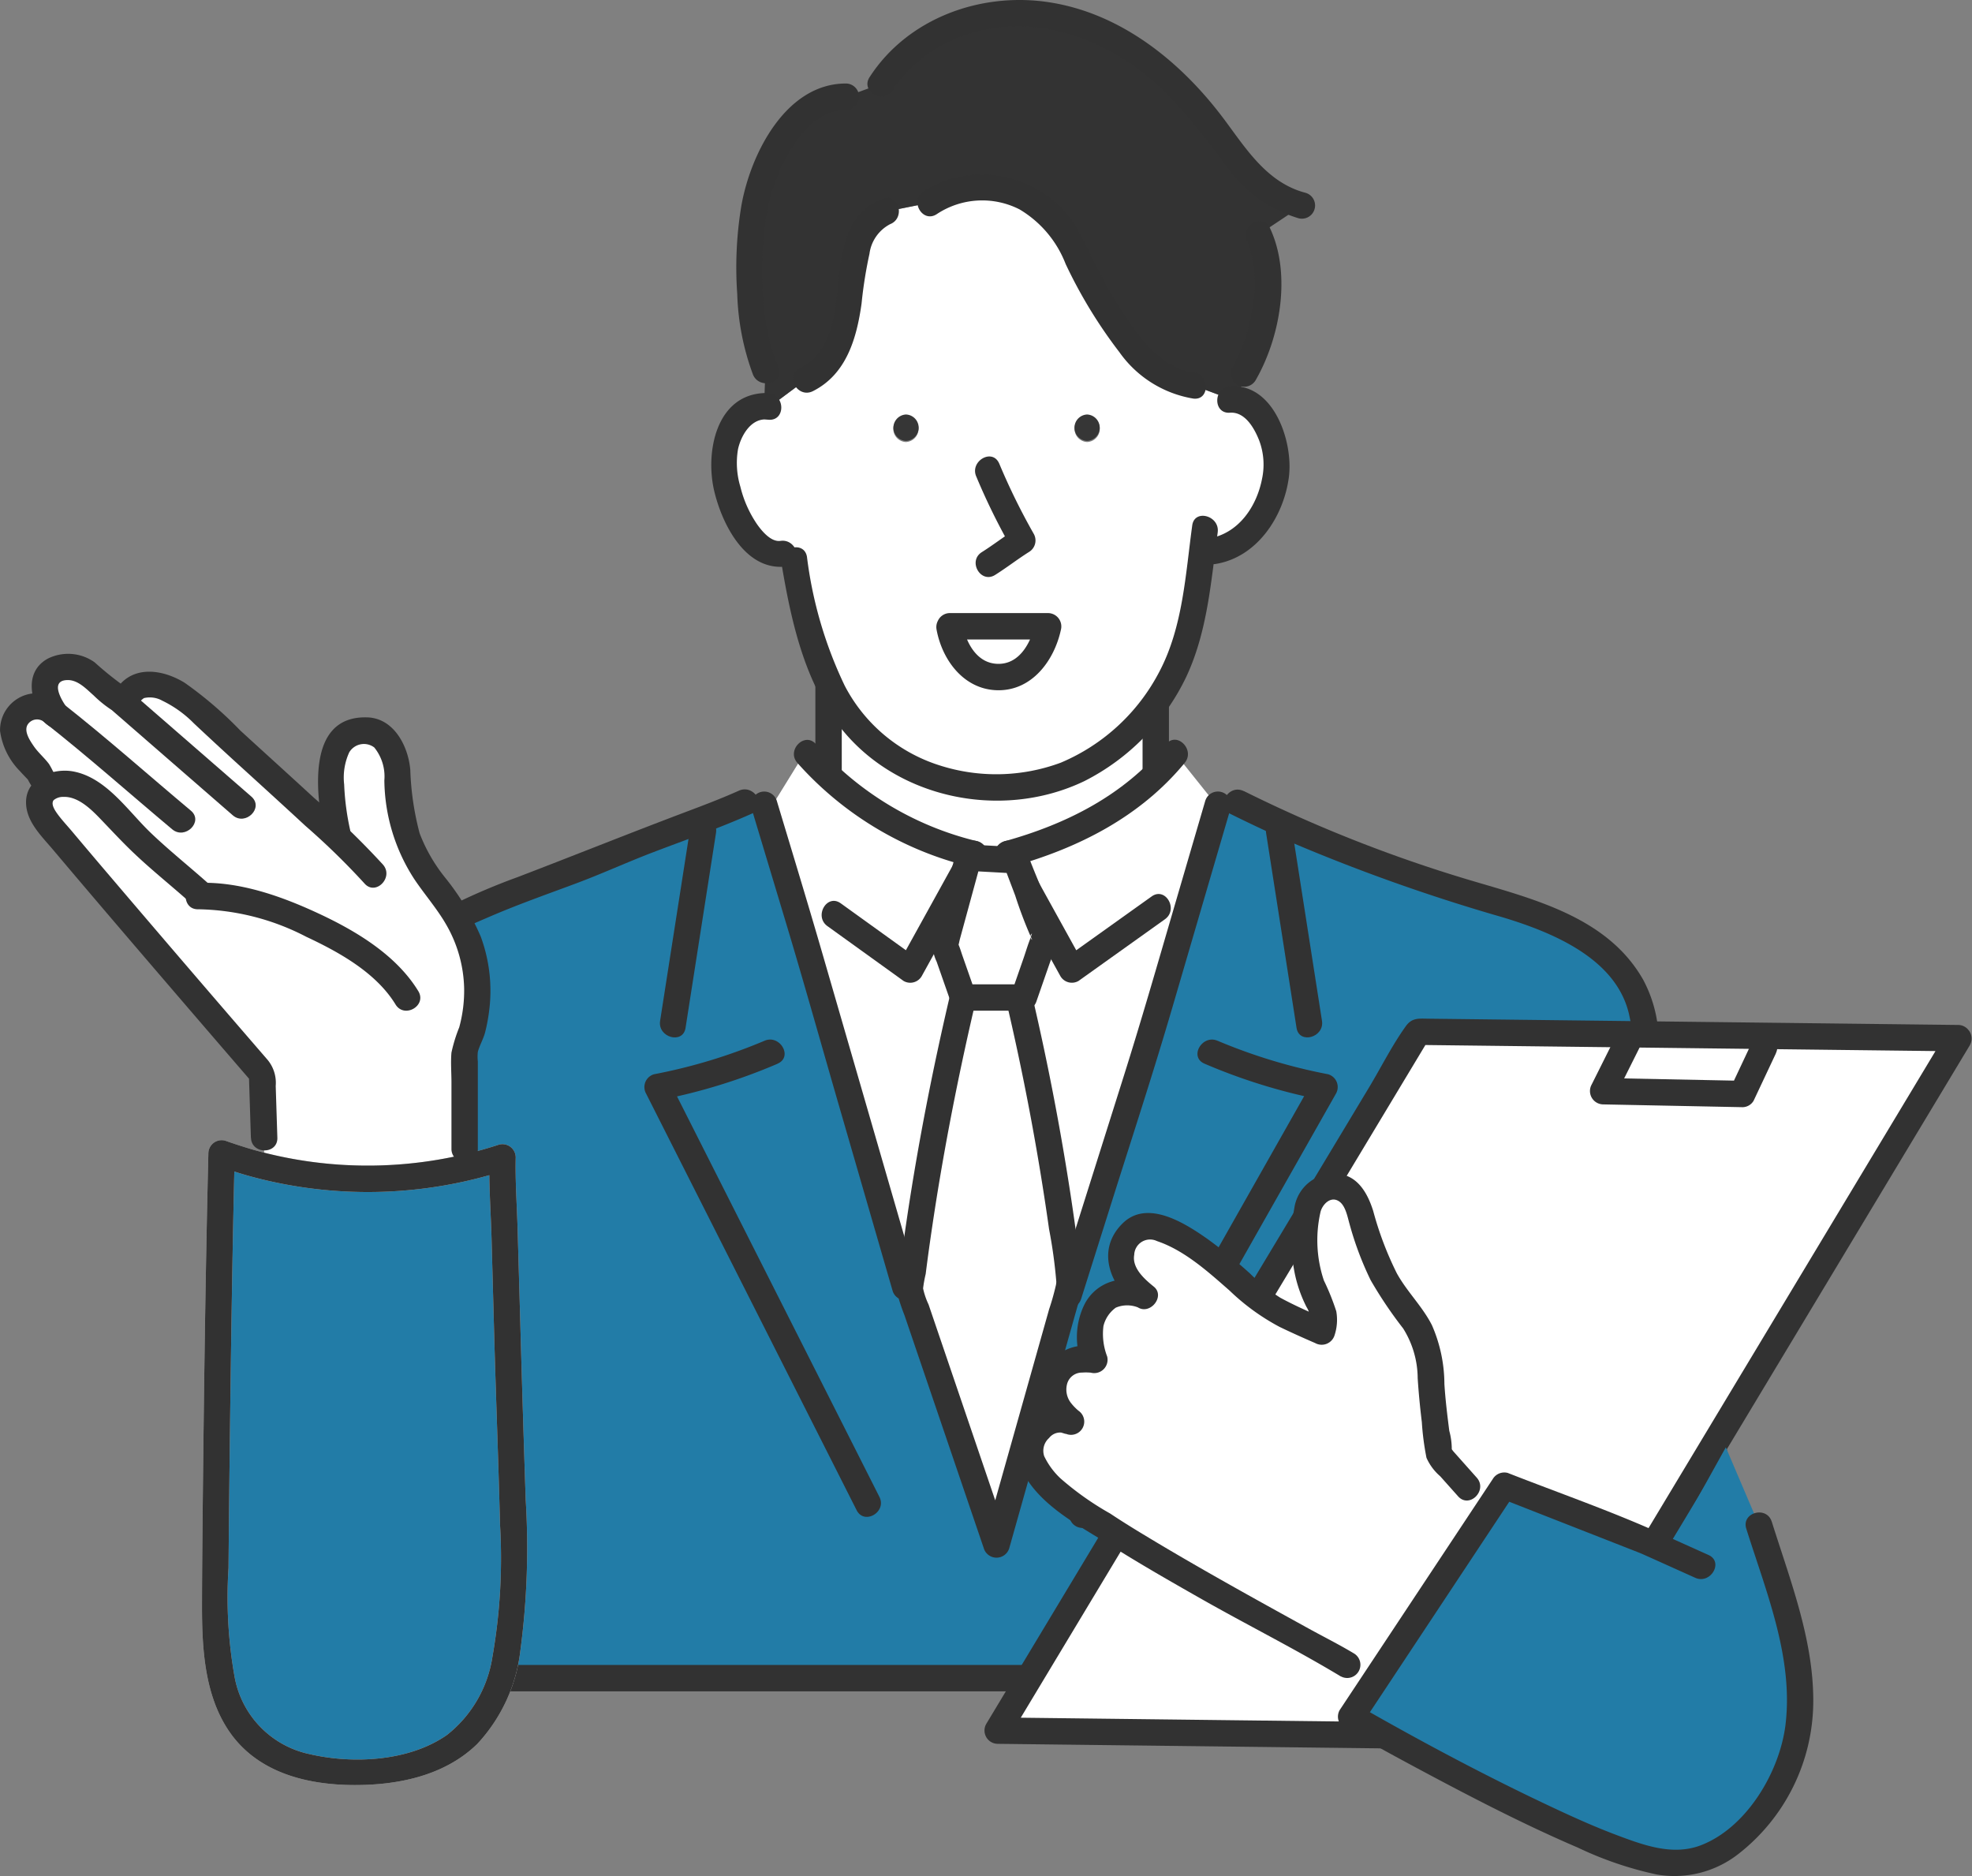 <svg id="グループ_2591" data-name="グループ 2591" xmlns="http://www.w3.org/2000/svg" width="152.346" height="144.915" viewBox="0 0 152.346 144.915">
  <rect x="0" y="0" width="152.346" height="144.915" fill="#808080" stroke="none"/>
  <rect id="長方形_11869" data-name="長方形 11869" width="25.276" height="21.403" transform="translate(64.011 46.324)" fill="#fff"/>
  <path id="パス_133" data-name="パス 133" d="M894.427,351.866H869.15a1.034,1.034,0,0,1-1.019-1.019v-21.4a1.034,1.034,0,0,1,1.019-1.019h25.276a1.034,1.034,0,0,1,1.019,1.019v21.4a1.02,1.02,0,0,1-2.038,0v-21.4l1.019,1.019H869.15l1.019-1.019v21.4l-1.019-1.019h25.276a1.02,1.02,0,0,1,0,2.038" transform="translate(-805.139 -283.118)" fill="#323232"/>
  <path id="パス_134" data-name="パス 134" d="M867.431,405.612c10.192,0,14.065-7.338,14.065-7.338l3.261,4.077L871.3,464.523l-10.6.612L848.881,405.2l4.281-6.931s4.077,7.338,14.269,7.338" transform="translate(-790.882 -340.294)" fill="#fff"/>
  <path id="パス_135" data-name="パス 135" d="M632.782,429.739c4.24-2.548,10.71-4.444,13.562-5.734,3.264-1.476,7.54-2.8,10.8-4.281l1.321,0,2.791,9.267,14.642,48.62.673.2,1.354-4.625,5.157,1.509,18.723-33.071s-.917-.186-2.25-.528l1.074-4.417-2.354-15.068.13-.287a110.043,110.043,0,0,0,14.756,5.514,38.42,38.42,0,0,1,7.893,2.846,10.526,10.526,0,0,1,5.341,6.195l8.415,51.521H625.031l2.763-49.534c.34-2.605,2.736-6.774,4.988-8.127" transform="translate(-599.547 -357.769)" fill="#227ca7"/>
  <path id="パス_136" data-name="パス 136" d="M826.232,178.114v0a2.212,2.212,0,0,1,.324.024l2.915-2.169c5.157-2.466,1.794-11.436,6.2-12.995l3.384-.679a7.292,7.292,0,0,1,8.549.383,8.5,8.5,0,0,1,2.8,3.828,38.132,38.132,0,0,0,3.73,6.27c1.323,1.747,3.07,3.425,5.251,3.626l3.129,1.168a1.806,1.806,0,0,1,.316.029c1.553.273,2.687,2.507,2.927,3.847.567,3.147-1.465,7.414-4.91,7.868l-.768-.1c-.553,4.321-.95,7.948-3.3,11.4a18.943,18.943,0,0,1-3.949,4.132c-4.13,3.28-10.157,3.651-14.917,1.525a12.671,12.671,0,0,1-4.833-3.722c-2.542-3.18-3.7-7.561-4.521-12.491l-.818-.569c-2.711.51-5.145-4.974-4.576-8.135.255-1.415,1.39-3.27,3.066-3.247m24.958,2.676a1.02,1.02,0,0,0,0-2.038,1.02,1.02,0,0,0,0,2.038m-3.015,14.371h-7.638c.864,5.127,6.572,5.33,7.638,0m-10.989-14.371a1.02,1.02,0,0,0,0-2.038,1.02,1.02,0,0,0,0,2.038" transform="translate(-767.2 -146.638)" fill="#fff"/>
  <path id="パス_137" data-name="パス 137" d="M813.3,101.8c1.193-3.6,3.588-6.951,6.686-6.841l2.7-1c2.78-4.425,8.686-6.317,13.772-5.112a19.972,19.972,0,0,1,10.5,6.672c2.615,2.952,4.217,6.876,8.27,7.848l-3.363,2.242c1.57,3.139.224,8.521-1.121,10.763l-.5,2.079a1.8,1.8,0,0,0-.316-.029L846.8,117.26c-2.181-.2-3.928-1.879-5.251-3.626a38.143,38.143,0,0,1-3.73-6.27,8.5,8.5,0,0,0-2.8-3.828,7.293,7.293,0,0,0-8.549-.383l-3.384.679c-4.4,1.559-1.042,10.528-6.2,12.995l-2.915,2.169a2.21,2.21,0,0,0-.324-.024v0l.1-2.815c-1.5-3.488-1.641-10.749-.448-14.35" transform="translate(-754.62 -87.492)" fill="#333"/>
  <path id="パス_138" data-name="パス 138" d="M973.456,256.374a1.02,1.02,0,0,1,0,2.038,1.02,1.02,0,0,1,0-2.038" transform="translate(-903.46 -224.356)" fill="#363636"/>
  <path id="パス_139" data-name="パス 139" d="M813.554,516.007l4.686,1.372a42.445,42.445,0,0,0,6.39,2.126l.131.033c1.333.342,2.25.528,2.25.528l-18.723,33.071-5.157-1.509,4.7-16.071Z" transform="translate(-724.68 -436.099)" fill="#227ca7"/>
  <path id="パス_140" data-name="パス 140" d="M897.876,256.374a1.02,1.02,0,0,1,0,2.038,1.02,1.02,0,0,1,0-2.038" transform="translate(-813.893 -224.356)" fill="#363636"/>
  <path id="パス_141" data-name="パス 141" d="M814.7,419.746l1.553.024q1.63.813,3.286,1.572l-.13.287,2.354,15.068-1.074,4.417-.13-.033a42.453,42.453,0,0,1-6.391-2.126l-4.686-1.372,2.713-9.273Z" transform="translate(-720.609 -357.574)" fill="#227ca7"/>
  <path id="パス_142" data-name="パス 142" d="M881.453,300.135c-.518,3.772-.787,7.638-2.42,11.135a17.451,17.451,0,0,1-7.883,8.076c-6.54,3.141-15.023,1.285-19.259-4.7-2.486-3.511-3.432-7.917-4.134-12.083-.216-1.283,1.748-1.835,1.965-.542a32.1,32.1,0,0,0,2.918,9.957,12.5,12.5,0,0,0,7.295,6.141,14.333,14.333,0,0,0,9.4-.2,15.268,15.268,0,0,0,7.607-7.02c1.823-3.454,2.023-7.514,2.544-11.31.178-1.294,2.142-.743,1.966.542" transform="translate(-787.38 -259.008)" fill="#323232"/>
  <path id="パス_143" data-name="パス 143" d="M925.594,274.486a49.8,49.8,0,0,0,2.676,5.449,1.038,1.038,0,0,1-.366,1.395c-.893.563-1.726,1.213-2.619,1.775-1.113.7-2.137-1.062-1.029-1.76.893-.563,1.726-1.213,2.619-1.775l-.366,1.394a49.8,49.8,0,0,1-2.677-5.449c-.532-1.187,1.224-2.225,1.76-1.029" transform="translate(-848.406 -238.695)" fill="#323232"/>
  <path id="パス_144" data-name="パス 144" d="M820.129,244.582c3.4-.252,4.9,4.294,4.557,6.993-.389,3.052-2.451,6.223-5.678,6.733-1.283.2-1.836-1.762-.542-1.966,2.3-.363,3.719-2.433,4.143-4.606a5.29,5.29,0,0,0-.223-2.979c-.375-.949-1.094-2.222-2.257-2.136-1.308.1-1.3-1.942,0-2.038" transform="translate(-725.112 -214.742)" fill="#323232"/>
  <path id="パス_145" data-name="パス 145" d="M1027.724,249.493l-.324-.024a1.04,1.04,0,0,1-1.019-1.019v0l1.019,1.019c-1.129.045-1.824,1.315-2.041,2.294a6.35,6.35,0,0,0,.183,2.911,8.838,8.838,0,0,0,1.3,2.911c.36.506,1.066,1.37,1.795,1.265,1.283-.185,1.837,1.779.542,1.966-3.2.462-5.047-3.221-5.661-5.828-.691-2.932.11-7.408,3.88-7.557a1.031,1.031,0,0,1,1.019,1.019v0l-1.019-1.019.324.024c1.3.1,1.311,2.137,0,2.038" transform="translate(-968.343 -217.07)" fill="#323232"/>
  <path id="パス_146" data-name="パス 146" d="M874.811,394.192c-3.441,4.179-8.257,6.609-13.4,8.03a1.02,1.02,0,0,1-.542-1.966c4.835-1.336,9.266-3.579,12.5-7.506.835-1.013,2.269.436,1.441,1.441" transform="translate(-783.285 -335.266)" fill="#323232"/>
  <path id="パス_147" data-name="パス 147" d="M880.5,440.663l-6.68,4.768a1.027,1.027,0,0,1-1.395-.366l-4.945-8.947c-.635-1.149,1.125-2.178,1.76-1.029q2.473,4.473,4.945,8.947l-1.394-.366,6.68-4.768c1.07-.763,2.089,1,1.029,1.76" transform="translate(-790.501 -369.657)" fill="#323232"/>
  <path id="パス_148" data-name="パス 148" d="M855.611,415.678q-2.265,7.743-4.53,15.486c-1.463,5-3.086,9.95-4.653,14.917l-2.369,7.507c-.393,1.247-2.362.714-1.966-.542l5.249-16.634c1.333-4.225,2.56-8.478,3.8-12.73l2.5-8.547a1.02,1.02,0,0,1,1.966.542" transform="translate(-760.532 -353.269)" fill="#323232"/>
  <path id="パス_149" data-name="パス 149" d="M806.078,425.2q1.177,7.534,2.354,15.068c.2,1.283-1.763,1.836-1.966.542q-1.177-7.534-2.354-15.068c-.2-1.283,1.764-1.836,1.966-.542" transform="translate(-706.303 -361.414)" fill="#323232"/>
  <path id="パス_150" data-name="パス 150" d="M809.178,518.237a42.381,42.381,0,0,0,8.528,2.584,1.028,1.028,0,0,1,.609,1.5L812,533.467l-10.076,17.8-2.335,4.124a1.02,1.02,0,0,1-1.76-1.029l6.312-11.149,10.076-17.8,2.335-4.124.609,1.5A44.664,44.664,0,0,1,808.15,520c-1.2-.527-.162-2.284,1.029-1.76" transform="translate(-715.107 -437.841)" fill="#323232"/>
  <path id="パス_151" data-name="パス 151" d="M945.678,392.809a24.159,24.159,0,0,0,12.5,7.506,1.02,1.02,0,0,1-.542,1.966,26.057,26.057,0,0,1-13.4-8.031c-.862-.982.574-2.43,1.441-1.441" transform="translate(-882.638 -335.324)" fill="#323232"/>
  <path id="パス_152" data-name="パス 152" d="M945.334,439.434l5.887,4.238-1.394.366q2.473-4.472,4.943-8.947c.634-1.148,2.4-.121,1.76,1.029q-2.471,4.474-4.943,8.947a1.025,1.025,0,0,1-1.395.366l-5.887-4.238c-1.055-.759-.038-2.528,1.029-1.76" transform="translate(-880.384 -369.658)" fill="#323232"/>
  <path id="パス_153" data-name="パス 153" d="M974.6,415.145c1.19,3.951,2.394,7.9,3.542,11.861l5.683,19.62,1.685,5.818a1.02,1.02,0,0,1-1.966.542l-4.316-14.9c-1.3-4.5-2.564-9.014-3.914-13.5l-2.679-8.9a1.02,1.02,0,0,1,1.966-.542" transform="translate(-914.586 -353.276)" fill="#323232"/>
  <path id="パス_154" data-name="パス 154" d="M917.857,498.715a197.36,197.36,0,0,1,3.991,22.6L916.2,541.337l-6.655-19.549a206.01,206.01,0,0,1,4.152-23.073Z" transform="translate(-839.216 -422.015)" fill="#fff"/>
  <path id="パス_155" data-name="パス 155" d="M914.333,493.963q1.9,8.03,3.135,16.2.287,1.909.538,3.823a11.407,11.407,0,0,1,.313,3.138,12.786,12.786,0,0,1-.355,1.258l-4.012,14.228-1.275,4.521a1.028,1.028,0,0,1-1.966,0l-3.86-11.339-2.268-6.663a15.4,15.4,0,0,1-.5-1.473,5.045,5.045,0,0,1,.1-1.71q.256-2.035.556-4.063c.89-6.019,2.067-11.994,3.467-17.915a1.033,1.033,0,0,1,.983-.748h4.158a1.02,1.02,0,0,1,0,2.038h-4.158l.983-.748c-1.239,5.237-2.3,10.516-3.147,15.831q-.3,1.9-.567,3.813-.123.9-.236,1.792a9.745,9.745,0,0,0-.2,1.113,5.632,5.632,0,0,0,.422,1.241l4.759,13.978,1.467,4.311h-1.966l3.1-10.989,1.954-6.931a19.281,19.281,0,0,0,.525-1.862,1.367,1.367,0,0,0,.029-.285,37.917,37.917,0,0,0-.558-4.042q-1.279-9.059-3.394-17.971c-.3-1.276,1.664-1.82,1.966-.542" transform="translate(-834.709 -417.536)" fill="#323232"/>
  <path id="パス_156" data-name="パス 156" d="M1061.366,425.746l-2.354,15.068c-.2,1.292-2.167.743-1.966-.542L1059.4,425.2c.2-1.292,2.167-.744,1.966.542" transform="translate(-1006.05 -361.415)" fill="#323232"/>
  <path id="パス_157" data-name="パス 157" d="M998.6,520a44.57,44.57,0,0,1-9.015,2.789l.609-1.5,5.5,10.883,8.761,17.332,2,3.959c.59,1.168-1.167,2.2-1.76,1.029l-5.5-10.883-8.761-17.332-2-3.959a1.031,1.031,0,0,1,.609-1.5,42.271,42.271,0,0,0,8.528-2.584c1.189-.524,2.228,1.231,1.029,1.76" transform="translate(-938.517 -437.837)" fill="#323232"/>
  <path id="パス_158" data-name="パス 158" d="M853.211,157.045a8.565,8.565,0,0,1,11.678,2.552,26.681,26.681,0,0,1,1.439,2.768c.626,1.234,1.292,2.449,2.035,3.617,1.288,2.024,3.086,4.712,5.7,5.032,1.285.158,1.3,2.2,0,2.038a8.733,8.733,0,0,1-5.707-3.585,37.172,37.172,0,0,1-4.155-6.817,8.442,8.442,0,0,0-3.554-4.209,6.346,6.346,0,0,0-6.4.364c-1.1.724-2.121-1.041-1.029-1.76" transform="translate(-781.878 -142.264)" fill="#323232"/>
  <path id="パス_159" data-name="パス 159" d="M807.3,89.033c2.929-4.533,8.53-6.57,13.766-5.8,5.69.838,10.381,4.675,13.71,9.173,1.689,2.282,3.3,4.81,6.216,5.565a1.02,1.02,0,0,1-.542,1.966,10.568,10.568,0,0,1-5.6-4.031A50.83,50.83,0,0,0,830,90.036c-3.777-3.57-9.058-5.868-14.277-4.552a11.03,11.03,0,0,0-6.664,4.578c-.709,1.1-2.475.077-1.76-1.029" transform="translate(-740.12 -83.074)" fill="#323232"/>
  <path id="パス_160" data-name="パス 160" d="M988.291,167.592a3.021,3.021,0,0,0-1.586,2.283,33.8,33.8,0,0,0-.611,3.851c-.376,2.669-1.164,5.454-3.758,6.759-1.169.588-2.2-1.17-1.029-1.76,5-2.513.874-10.971,6.442-13.1,1.227-.468,1.757,1.5.542,1.966" transform="translate(-919.535 -150.271)" fill="#323232"/>
  <path id="パス_161" data-name="パス 161" d="M1005.886,119.922c-1.992-.014-3.425,1.589-4.378,3.177a14.125,14.125,0,0,0-1.886,5.512c-.459,3.6-.4,7.811,1.009,11.213.5,1.21-1.469,1.738-1.965.542a19.524,19.524,0,0,1-1.214-6.212,29.111,29.111,0,0,1,.306-6.759c.682-3.993,3.418-9.544,8.128-9.511a1.02,1.02,0,0,1,0,2.038" transform="translate(-940.496 -111.433)" fill="#323232"/>
  <path id="パス_162" data-name="パス 162" d="M824.129,175.787c1.677,3.548.8,8.486-1.121,11.792a1.02,1.02,0,0,1-1.76-1.029,13.468,13.468,0,0,0,1.509-4.539,8.955,8.955,0,0,0-.388-5.2c-.558-1.18,1.2-2.215,1.76-1.029" transform="translate(-726.023 -158.179)" fill="#323232"/>
  <path id="パス_163" data-name="パス 163" d="M918.478,344.924h7.638c-1.066,5.331-6.774,5.127-7.638,0" transform="translate(-845.14 -296.548)" fill="#fff"/>
  <path id="パス_164" data-name="パス 164" d="M914.037,339.424h7.638a1.033,1.033,0,0,1,.983,1.29c-.514,2.37-2.226,4.707-4.878,4.67-2.595-.036-4.287-2.306-4.726-4.67-.238-1.282,1.726-1.832,1.966-.542.267,1.436,1.077,3.134,2.76,3.173,1.732.04,2.6-1.725,2.912-3.173l.983,1.29h-7.638a1.02,1.02,0,0,1,0-2.038" transform="translate(-840.698 -292.066)" fill="#323232"/>
  <path id="パス_165" data-name="パス 165" d="M691.258,414.569a109.219,109.219,0,0,0,17.295,6.833c4.979,1.49,10.777,2.848,13.555,7.737a10.209,10.209,0,0,1,1.148,3.721q.425,2.6.849,5.2l2.791,17.087,2.933,17.96c.521,3.191,1.07,6.379,1.564,9.575.007.048.016.1.023.143a1.036,1.036,0,0,1-.983,1.29H634.181c-4.439,0-8.91.154-13.348,0-.06,0-.121,0-.181,0a1.029,1.029,0,0,1-1.019-1.019q.233-4.186.467-8.373l1.013-18.149.955-17.119.273-4.89a12.551,12.551,0,0,1,1.565-5.332,12.041,12.041,0,0,1,4.438-4.944,49.349,49.349,0,0,1,6.826-3.075c4.44-1.7,8.848-3.474,13.3-5.149,1.274-.479,2.544-.969,3.786-1.525,1.188-.531,2.226,1.225,1.029,1.76-2.492,1.115-5.071,2.012-7.621,2.984-2.049.78-4.04,1.7-6.1,2.461-2.191.816-4.4,1.595-6.548,2.521-2.049.883-4.227,1.778-5.7,3.511a11.7,11.7,0,0,0-2.917,6.4q-.119,2.126-.237,4.253-.457,8.2-.915,16.395-.508,9.1-1.015,18.2-.186,3.326-.371,6.653a23.36,23.36,0,0,1-.182,3.264,1.112,1.112,0,0,0-.009.152l-1.019-1.019H725.966a36.9,36.9,0,0,1,4.286,0,1.562,1.562,0,0,0,.181,0l-.983,1.29-1.265-7.744-2.808-17.194L722.5,440.84c-.484-2.961-.835-5.981-1.457-8.917-.934-4.417-5.978-6.447-9.784-7.6a141.891,141.891,0,0,1-16.792-5.987q-2.143-.957-4.244-2c-1.175-.584-.143-2.342,1.029-1.76" transform="translate(-595.169 -353.466)" fill="#323232"/>
  <path id="パス_166" data-name="パス 166" d="M925.335,441.928l2.242,5.911-1.631,4.689h-4.688l-1.427-4.077,1.835-6.727Z" transform="translate(-846.851 -375.475)" fill="#fff"/>
  <path id="パス_167" data-name="パス 167" d="M921.927,437.171c.724,1.909,1.631,3.824,2.194,5.785.222.774-.309,1.7-.561,2.418l-1.022,2.939a1.052,1.052,0,0,1-.983.748h-4.688a1.049,1.049,0,0,1-.983-.748l-1.066-3.045a3.1,3.1,0,0,1-.212-2.122l1.685-6.178a1.032,1.032,0,0,1,.983-.748l3.669.2c1.3.072,1.313,2.111,0,2.038l-3.669-.2.983-.748-1.64,6.015c-.047.172-.211,1.054-.192.443.015-.487.033-.136.109.046.107.256.185.529.277.791l1.039,2.968-.983-.748h4.688l-.983.748.964-2.771c.184-.53.34-1.082.557-1.6.018-.043.064-.286.107-.31-.337.181.158.784-.08.316a33.132,33.132,0,0,1-1.232-3.247l-.928-2.446c-.466-1.228,1.5-1.759,1.966-.542" transform="translate(-842.46 -370.989)" fill="#323232"/>
  <path id="パス_168" data-name="パス 168" d="M612.67,515.99,580.2,569.97l-41.772-.494L570.9,515.5Z" transform="translate(-461.357 -435.793)" fill="#fff"/>
  <path id="パス_169" data-name="パス 169" d="M609,512.034l-8.166,13.573-15.289,25.414L579.4,561.237c-.933,1.551-1.774,3.249-2.837,4.716-.462.638-1,.565-1.67.557l-3.735-.044-13.176-.156-23.669-.28-.44-.005a1.029,1.029,0,0,1-.88-1.534l8.166-13.573L556.446,525.5l6.145-10.215c.933-1.552,1.774-3.249,2.837-4.717.462-.637,1-.565,1.67-.557l3.735.044,13.176.156,23.669.28.44.005a1.02,1.02,0,0,1,0,2.038l-14.068-.167-22.538-.267-5.166-.061.88-.5-10.974,18.242-17.489,29.072-4.011,6.667-.88-1.534,14.068.167,22.538.267,5.166.061-.88.5,10.974-18.242,17.489-29.071,4.011-6.667a1.02,1.02,0,0,1,1.76,1.029" transform="translate(-456.804 -431.323)" fill="#323232"/>
  <path id="パス_170" data-name="パス 170" d="M628.379,514.806l-1.72,3.656a1,1,0,0,1-.88.5l-10.753-.215a1.032,1.032,0,0,1-.88-1.534l1.935-3.871c.587-1.173,2.346-.142,1.76,1.029l-1.936,3.871-.88-1.534,10.753.215-.88.5,1.72-3.656c.558-1.186,2.316-.152,1.76,1.029" transform="translate(-491.183 -433.438)" fill="#323232"/>
  <path id="パス_171" data-name="パス 171" d="M628.783,697.031l1.835-2.854,3.058-5.5,2.567,6.017,1.712,5.46a23.7,23.7,0,0,1,1.3,10.394c-.628,4.323-4.721,10.441-9.622,10.256a12.974,12.974,0,0,1-3.622-.817c-7.179-2.432-15.228-7.138-21.5-11.357l11.613-16.345Z" transform="translate(-500.348 -576.88)" fill="#227ca7"/>
  <path id="パス_172" data-name="パス 172" d="M746.773,598.25c-.107-.077-2.271-1.647-1.06-3.811.779-1.389,2.837-.974,2.837-.974a9,9,0,0,1-.355-2.661c.17-.7.905-2.228,1.862-2.394.71-.12,1.789-.337,2.355.11-1.2-.933-2.355-2.413-1.576-4.009a2.036,2.036,0,0,1,1.854-1.4,5.982,5.982,0,0,1,2.6.953c2.445,1.344,4.316,3.325,6.488,5.091a40.923,40.923,0,0,0,4.338,2.116,2.724,2.724,0,0,0-.082-1.987,10.57,10.57,0,0,1-1.17-6.372,4.277,4.277,0,0,1,.527-2.035,2.116,2.116,0,0,1,2.009-.778c1.107.191,1.537,1.514,1.839,2.6a18.213,18.213,0,0,0,3.6,7.239c1.4,1.7,1.6,3.176,1.72,5.377.09,1.686.63,5.529.63,5.529l2.166,2.428-9.247,13.764c-.185-.118-14.14-7.671-18.719-10.729-1.041-.7-2.039-1.348-2.968-1.938-1.1-.7-3.269-3.026-2.837-4.254,1.013-2.88,3.077-1.918,3.187-1.865" transform="translate(-663.992 -488.408)" fill="#fff"/>
  <path id="パス_173" data-name="パス 173" d="M632.536,702.91c1.411,4.5,3.216,9.073,3.207,13.853a15,15,0,0,1-5.817,11.841,8.017,8.017,0,0,1-6.262,1.565,27.6,27.6,0,0,1-6.128-2.089c-3.8-1.628-7.5-3.521-11.149-5.459-2.3-1.223-4.6-2.469-6.864-3.764a1.029,1.029,0,0,1-.366-1.394l10.347-15.615,1.481-2.235a1.037,1.037,0,0,1,1.151-.468c3.926,1.54,7.946,2.935,11.793,4.666l3.72,1.674c1.194.537.159,2.295-1.029,1.76l-3.186-1.434c-.265-.119-.531-.238-.8-.358-.178-.081-.5-.208-.08-.043l-.628-.246-7.866-3.084-2.471-.969,1.151-.469L602.4,716.256l-1.481,2.235-.366-1.394c4.942,2.825,9.985,5.515,15.14,7.93,1.6.751,3.221,1.477,4.879,2.1,2.042.767,4.283,1.6,6.435.8,3.593-1.345,6.181-5.74,6.6-9.414.594-5.164-1.523-10.224-3.04-15.06-.393-1.254,1.574-1.791,1.966-.542" transform="translate(-495.659 -585.37)" fill="#323232"/>
  <path id="パス_174" data-name="パス 174" d="M1157.375,365.558a1.824,1.824,0,0,1,2.621.025l.014.014.1.081c-.293-.418-1.586-2.416-.342-3.3a2.36,2.36,0,0,1,2.313-.162c.965.416,2.394,2.1,3.321,2.506a3.262,3.262,0,0,1,.909-1.17c1.782-.891,4.151,1.064,5.344,2.225,1.316,1.285,6.286,5.717,9.758,8.977l.432-.09c-.628-3.047-.785-6.259.713-7.24a2.25,2.25,0,0,1,2.9.11c1.332,1.584.99,2.822,1.109,3.809.515,4.275.913,4.759,2.671,7.346a18.447,18.447,0,0,1,2.578,4.025,11.459,11.459,0,0,1-.092,9.056v8.894c-4.475,1.462-6.028,1.453-10.471,1.037a21.945,21.945,0,0,1-5.053-1.037v-2.25l-.157-4.948s-12.555-14.537-16.587-19.406c-.513-.617-1.053-1.9-.126-2.547a2.322,2.322,0,0,1,.335-.2l-.1-.18c-1.109-.925-.166-.441-1.12-1.4-.853-.855-2.5-2.945-1.071-4.174" transform="translate(-1155.796 -310.511)" fill="#fff"/>
  <path id="パス_175" data-name="パス 175" d="M1144.406,566.836a33.348,33.348,0,0,0,6.257,1.2,32.766,32.766,0,0,0,13.367-1.568l-.011.461c.229,6.786.459,16.724.691,23.512.119,3.577.3,6.961.068,10.444-.369,5.573-1.35,13.05-12.15,13.05a16.95,16.95,0,0,1-3.561-.34c-5.636-1.208-7.238-5.58-7.238-12.035,0-5.625.225-24.525.493-35.4q1.043.375,2.086.677" transform="translate(-1125.208 -477.068)" fill="#227ca7"/>
  <path id="パス_176" data-name="パス 176" d="M1140.192,561.313a32.543,32.543,0,0,0,19.083-.369,1.027,1.027,0,0,1,1.29.983c-.046,1.886.1,3.79.15,5.676q.1,3.5.2,7.005.19,6.885.421,13.769a60.117,60.117,0,0,1-.414,11.669,12.723,12.723,0,0,1-3.318,7.181c-2.536,2.488-6.2,3.214-9.637,3.186-3.669-.03-7.445-1.015-9.587-4.216-1.891-2.826-2.058-6.483-2.051-9.77.006-2.81.036-5.621.065-8.431.094-8.793.212-17.586.427-26.377a1.028,1.028,0,0,1,1.29-.983q1.035.366,2.086.677a1.02,1.02,0,0,1-.542,1.966q-1.052-.312-2.086-.677l1.29-.983c-.183,7.472-.291,14.947-.382,22.421q-.059,4.808-.1,9.616a35.029,35.029,0,0,0,.473,8.42,7.455,7.455,0,0,0,5.763,5.943c3.365.789,7.71.575,10.632-1.468a9.505,9.505,0,0,0,3.521-6.045,43.975,43.975,0,0,0,.586-10.213c-.123-4.919-.318-9.837-.454-14.756q-.1-3.672-.2-7.344c-.06-2.081-.218-4.183-.167-6.265l1.29.983a34.532,34.532,0,0,1-20.166.369,1.02,1.02,0,0,1,.542-1.966" transform="translate(-1120.723 -472.528)" fill="#cacaca"/>
  <path id="パス_177" data-name="パス 177" d="M1140.192,561.313a32.543,32.543,0,0,0,19.083-.369,1.027,1.027,0,0,1,1.29.983c-.046,1.886.1,3.79.15,5.676q.1,3.5.2,7.005.19,6.885.421,13.769a60.117,60.117,0,0,1-.414,11.669,12.723,12.723,0,0,1-3.318,7.181c-2.536,2.488-6.2,3.214-9.637,3.186-3.669-.03-7.445-1.015-9.587-4.216-1.891-2.826-2.058-6.483-2.051-9.77.006-2.81.036-5.621.065-8.431.094-8.793.212-17.586.427-26.377a1.028,1.028,0,0,1,1.29-.983q1.035.366,2.086.677a1.02,1.02,0,0,1-.542,1.966q-1.052-.312-2.086-.677l1.29-.983c-.183,7.472-.291,14.947-.382,22.421q-.059,4.808-.1,9.616a35.029,35.029,0,0,0,.473,8.42,7.455,7.455,0,0,0,5.763,5.943c3.365.789,7.71.575,10.632-1.468a9.505,9.505,0,0,0,3.521-6.045,43.975,43.975,0,0,0,.586-10.213c-.123-4.919-.318-9.837-.454-14.756q-.1-3.672-.2-7.344c-.06-2.081-.218-4.183-.167-6.265l1.29.983a34.532,34.532,0,0,1-20.166.369,1.02,1.02,0,0,1,.542-1.966" transform="translate(-1120.723 -472.528)" fill="#323232"/>
  <path id="パス_178" data-name="パス 178" d="M1257.734,433.9l-.157-4.948.3.721q-4.615-5.344-9.208-10.707-3.115-3.637-6.206-7.295c-.9-1.076-2.119-2.206-2.1-3.719.021-1.846,2.092-2.642,3.661-2.343,2.541.484,4.212,3.053,5.962,4.729,1.475,1.413,3.079,2.681,4.6,4.046.977.879-.468,2.317-1.441,1.441-1.456-1.31-2.994-2.527-4.417-3.875-.913-.864-1.762-1.786-2.633-2.691-.712-.74-1.719-1.728-2.837-1.687a1.137,1.137,0,0,0-.763.252c-.234.309.1.792.3,1.073.339.464.744.892,1.114,1.331q1.552,1.847,3.119,3.682,5.976,7.016,12.006,13.986a2.78,2.78,0,0,1,.617,2l.127,4c.042,1.312-2,1.311-2.038,0" transform="translate(-1238.351 -346.016)" fill="#323232"/>
  <path id="パス_179" data-name="パス 179" d="M1181.7,452.234c3.215-.12,6.486,1.057,9.354,2.4s5.938,3.193,7.627,5.959c.685,1.123-1.077,2.148-1.76,1.029-1.5-2.456-4.366-4.042-6.9-5.228a18.687,18.687,0,0,0-8.326-2.122c-1.312.049-1.31-1.989,0-2.038" transform="translate(-1166.366 -384.035)" fill="#323232"/>
  <path id="パス_180" data-name="パス 180" d="M1195.894,361.807c-1.089-1.455-1.723-3.854.2-4.921a3.519,3.519,0,0,1,3.626.283,25.451,25.451,0,0,0,2.8,2.2l-1.395.366c1.092-2.352,3.591-2.181,5.54-.994a29.656,29.656,0,0,1,4.312,3.7c1.9,1.74,3.814,3.468,5.71,5.214A63.521,63.521,0,0,1,1222,372.8c.85.991-.585,2.439-1.441,1.442a56.006,56.006,0,0,0-4.57-4.454c-1.716-1.589-3.447-3.161-5.176-4.736q-1.723-1.569-3.421-3.164a8.754,8.754,0,0,0-2.446-1.756,1.969,1.969,0,0,0-1.417-.2,1.678,1.678,0,0,0-.64.834,1.037,1.037,0,0,1-1.395.366,9.046,9.046,0,0,1-1.853-1.408c-.562-.493-1.2-1.195-2.01-1.185-1.432.017-.442,1.618.021,2.237.787,1.05-.982,2.067-1.76,1.029" transform="translate(-1192.408 -306.007)" fill="#323232"/>
  <path id="パス_181" data-name="パス 181" d="M1330.679,380.729a3.568,3.568,0,0,1-.881-1.137q-.032-.131.022.024a1.483,1.483,0,0,0-.161-.181c-.16-.174-.329-.34-.484-.519a5.461,5.461,0,0,1-1.542-3.114,2.849,2.849,0,0,1,2.057-2.8,2.946,2.946,0,0,1,2.861.738c.985.871-.461,2.308-1.441,1.441a.861.861,0,0,0-1.338.124c-.324.519.165,1.237.457,1.666.347.51.823.9,1.189,1.393a5.978,5.978,0,0,1,.336.627c.064.11-.014-.028-.039-.06a3.442,3.442,0,0,0,.407.356c1,.856-.451,2.292-1.441,1.441" transform="translate(-1327.629 -319.345)" fill="#323232"/>
  <path id="パス_182" data-name="パス 182" d="M1151.854,392.5c-.615-2.991-1.56-9.4,3.3-9.242,2.059.066,3.165,2.234,3.318,4.055a21.778,21.778,0,0,0,.724,4.907,12.65,12.65,0,0,0,1.948,3.391,19.551,19.551,0,0,1,2.769,4.575,12.087,12.087,0,0,1,.651,5.737,13.294,13.294,0,0,1-.311,1.661c-.13.506-.451,1.062-.563,1.518a3.333,3.333,0,0,0,0,.733v6.806a1.02,1.02,0,0,1-2.038,0v-5.2c0-.754-.067-1.542,0-2.293a11.907,11.907,0,0,1,.6-1.947,10.734,10.734,0,0,0,.38-3.021,10.27,10.27,0,0,0-1.366-4.88c-.712-1.249-1.668-2.333-2.468-3.523a14.262,14.262,0,0,1-2.33-7.653,3.562,3.562,0,0,0-.779-2.542,1.322,1.322,0,0,0-1.935.378,4.671,4.671,0,0,0-.391,2.479,19.829,19.829,0,0,0,.463,3.522c.263,1.28-1.7,1.828-1.965.542" transform="translate(-1126.775 -327.844)" fill="#323232"/>
  <path id="パス_183" data-name="パス 183" d="M1276.338,376.34c3.364,2.644,6.576,5.506,9.857,8.253,1.007.843-.441,2.279-1.441,1.442-3.281-2.747-6.493-5.609-9.857-8.253-1.031-.81.42-2.243,1.441-1.441" transform="translate(-1271.45 -321.975)" fill="#323232"/>
  <path id="パス_184" data-name="パス 184" d="M1251.135,371.915c3.046,2.662,6.111,5.3,9.157,7.963.99.865-.457,2.3-1.441,1.441-3.047-2.661-6.112-5.3-9.158-7.963-.99-.865.457-2.3,1.441-1.441" transform="translate(-1240.871 -318.344)" fill="#323232"/>
  <path id="パス_185" data-name="パス 185" d="M763.214,613.457c-3.554-2.144-7.3-4.01-10.906-6.063-2.307-1.312-4.615-2.63-6.859-4.048-2.5-1.582-5.687-3.159-6.98-6a3.4,3.4,0,0,1,4.437-4.437l-1.029,1.76a4.024,4.024,0,0,1-1.708-4.58,3.564,3.564,0,0,1,4.269-2.068l-1.254,1.254a5.729,5.729,0,0,1,.147-4.442,3.485,3.485,0,0,1,2.072-1.865,4.14,4.14,0,0,1,3.14.212l-1.235,1.6c-1.961-1.581-3.026-4.294-.979-6.323,1.914-1.9,4.836-.018,6.572,1.2a39.143,39.143,0,0,1,3.267,2.653,13.747,13.747,0,0,0,2.352,1.882c1.2.653,2.47,1.2,3.724,1.741l-1.5.609a1.928,1.928,0,0,0-.2-1.637,10.407,10.407,0,0,1-.911-2.607,13.21,13.21,0,0,1-.03-5.024,3.111,3.111,0,0,1,3.412-2.652c1.525.171,2.266,1.544,2.683,2.87a25.662,25.662,0,0,0,1.821,4.807c.783,1.425,1.993,2.578,2.719,4.022a11.406,11.406,0,0,1,.959,4.531c.076,1.209.224,2.413.376,3.614a5.379,5.379,0,0,1,.194,1.476c-.081.353-.053-.219-.2-.243.083.013.273.306.328.367l1.8,2.023c.871.976-.566,2.423-1.441,1.441l-1.38-1.547a4.032,4.032,0,0,1-1.061-1.427,20.843,20.843,0,0,1-.359-2.755c-.137-1.128-.247-2.255-.32-3.388a7.3,7.3,0,0,0-1.125-3.851,32.307,32.307,0,0,1-2.511-3.731,24.754,24.754,0,0,1-1.626-4.324c-.155-.535-.3-1.386-.781-1.737-.637-.466-1.276.16-1.453.75a9.787,9.787,0,0,0,.248,5.337,18.247,18.247,0,0,1,.958,2.38,3.808,3.808,0,0,1-.13,1.848,1.041,1.041,0,0,1-1.5.609c-.924-.4-1.843-.812-2.749-1.249a17.119,17.119,0,0,1-3.859-2.8c-1.659-1.454-3.482-3.111-5.614-3.829a1.226,1.226,0,0,0-1.757,1.06c-.184,1.023.807,1.891,1.512,2.459.905.73-.265,2.206-1.235,1.6a2.266,2.266,0,0,0-1.7.024,2.466,2.466,0,0,0-.954,1.416,4.846,4.846,0,0,0,.286,2.354,1.032,1.032,0,0,1-1.254,1.254c-.1-.019.176.005-.095-.009a3.8,3.8,0,0,0-.59,0,1.183,1.183,0,0,0-1.162.9,1.684,1.684,0,0,0,.348,1.5,3.75,3.75,0,0,0,.357.385c.126.125.306.255.151.142a1.02,1.02,0,0,1-1.029,1.76c.3.142-.248-.053-.29-.055a1.086,1.086,0,0,0-.925.424,1.317,1.317,0,0,0-.375,1.4,5.727,5.727,0,0,0,1.261,1.719,22.7,22.7,0,0,0,3.833,2.711c.809.538,1.634,1.054,2.465,1.557,4.219,2.557,8.545,4.944,12.865,7.325,1.173.647,2.383,1.249,3.53,1.941a1.02,1.02,0,0,1-1.029,1.76" transform="translate(-659.611 -483.949)" fill="#323232"/>
</svg>
